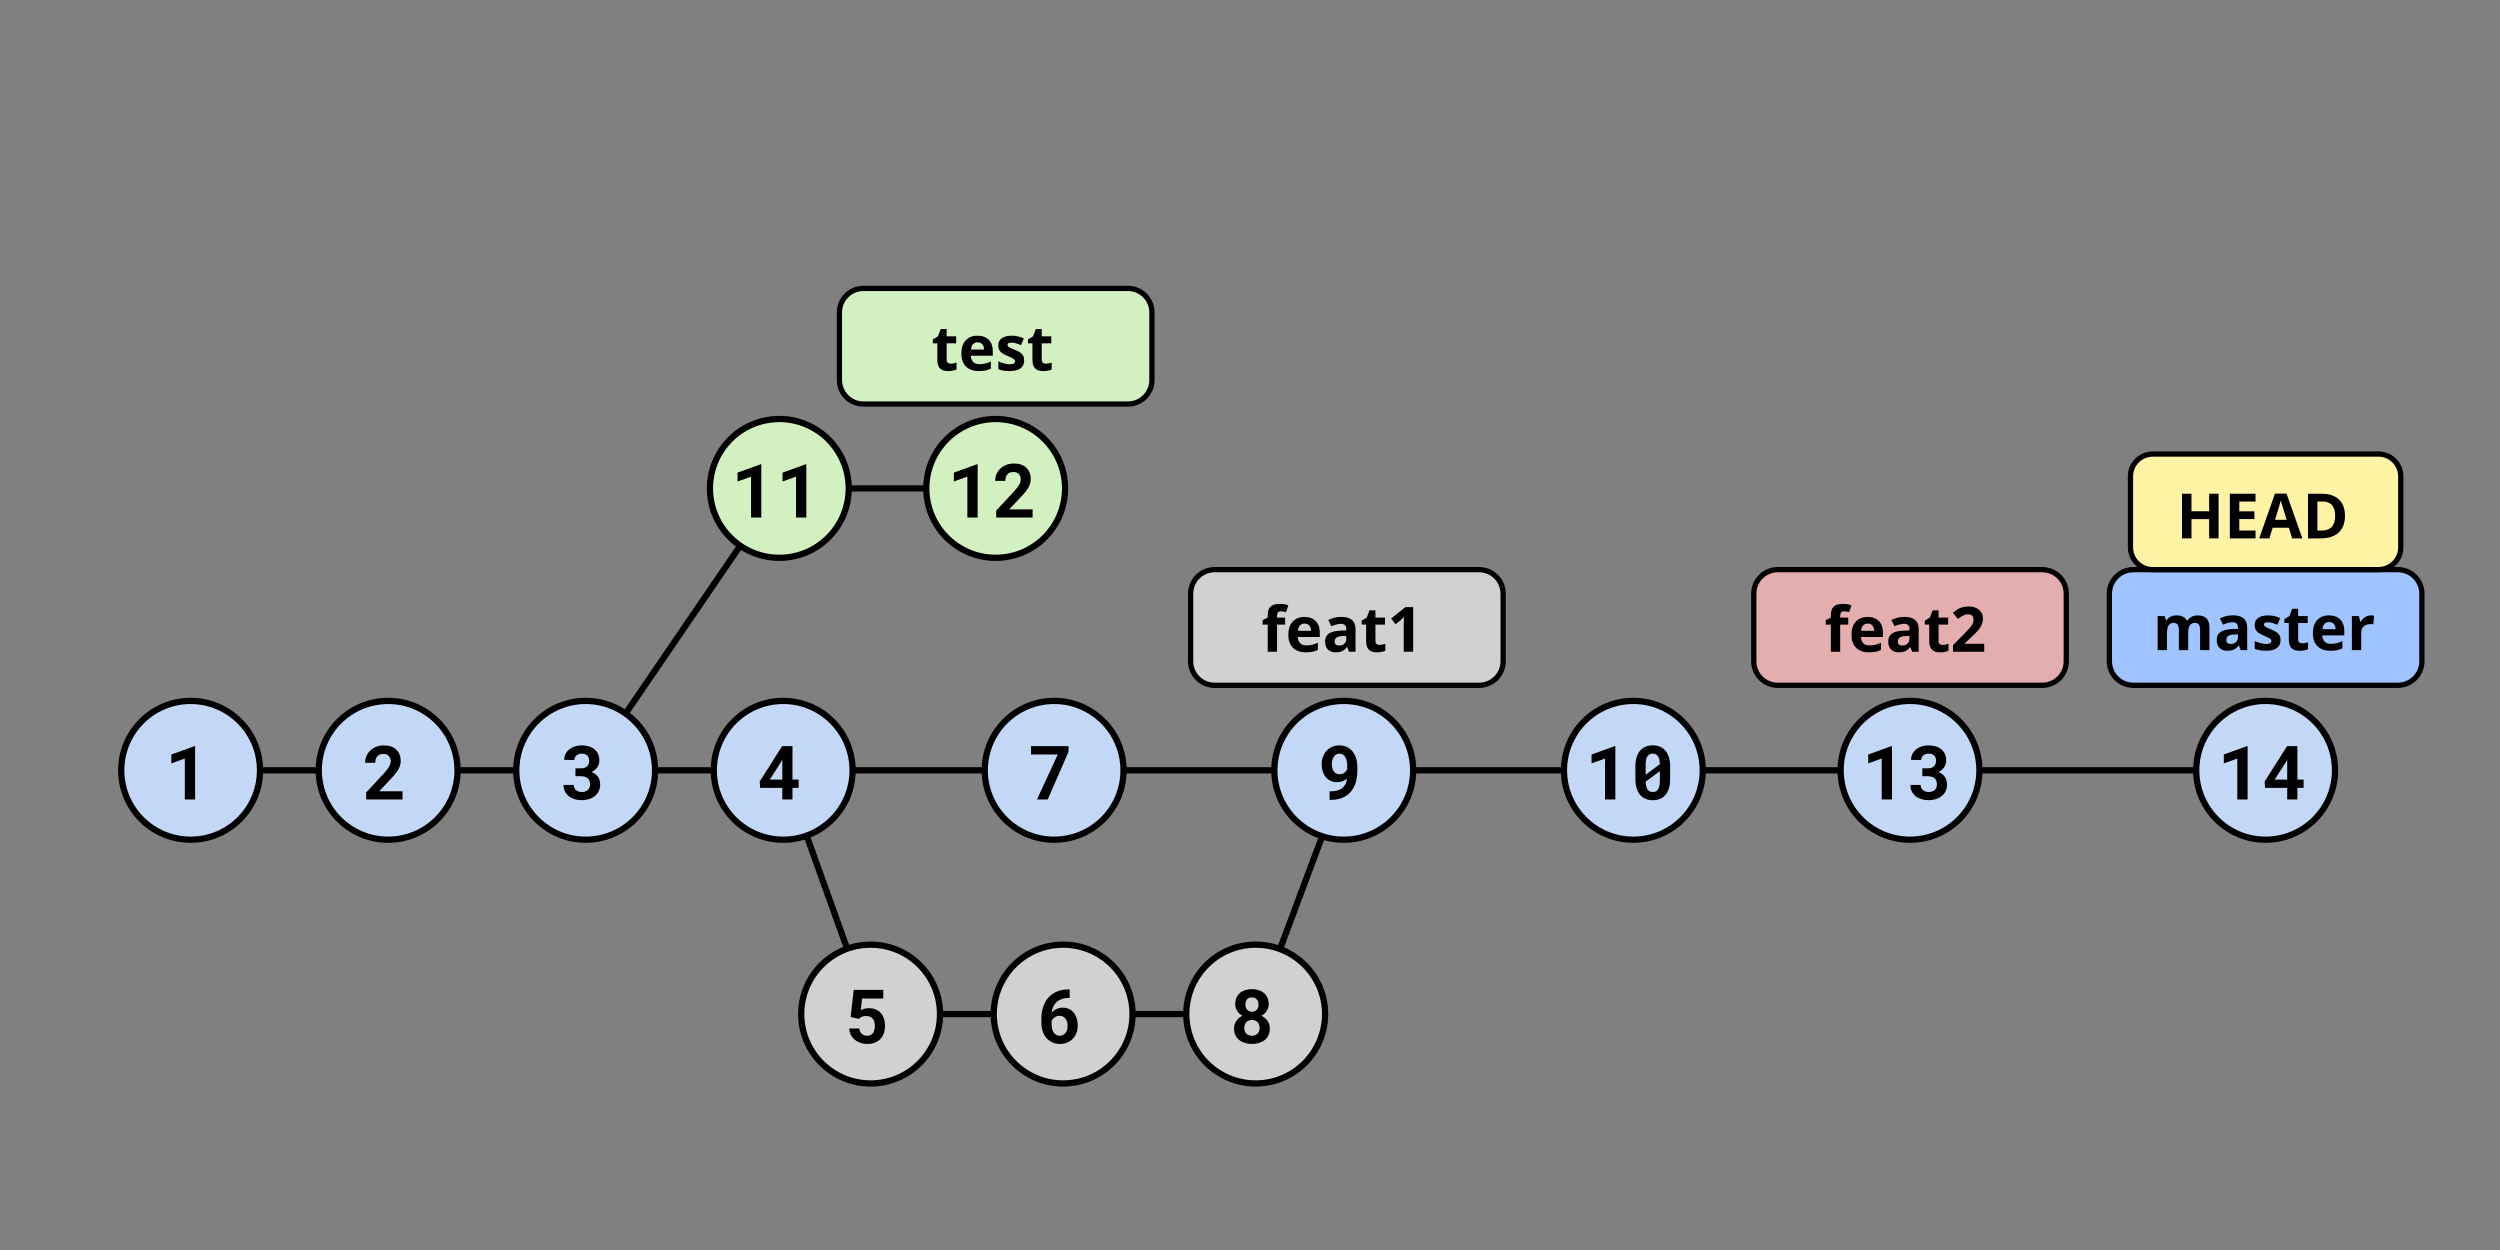<?xml version="1.0" standalone="no"?><!-- Generator: Gravit.io --><svg xmlns="http://www.w3.org/2000/svg" xmlns:xlink="http://www.w3.org/1999/xlink" style="isolation:isolate" viewBox="0 0 800 400" width="800" height="400"><rect x="0" y="0" width="800" height="400" fill="#808080" stroke="none"/><defs><clipPath id="_clipPath_T0CfK5PMUxsu5Vmjv6TaTan5lZzbm5gA"><rect width="800" height="400"/></clipPath></defs><g clip-path="url(#_clipPath_T0CfK5PMUxsu5Vmjv6TaTan5lZzbm5gA)"><line x1="61" y1="246.5" x2="725.63" y2="246.5" vector-effect="non-scaling-stroke" stroke-width="2" stroke="rgb(0,0,0)" stroke-linejoin="miter" stroke-linecap="square" stroke-miterlimit="3"/><line x1="278.594" y1="324.5" x2="401.651" y2="324.5" vector-effect="non-scaling-stroke" stroke-width="2" stroke="rgb(0,0,0)" stroke-linejoin="miter" stroke-linecap="square" stroke-miterlimit="3"/><line x1="249.471" y1="156.293" x2="318.817" y2="156.293" vector-effect="non-scaling-stroke" stroke-width="2" stroke="rgb(0,0,0)" stroke-linejoin="miter" stroke-linecap="square" stroke-miterlimit="3"/><line x1="278.594" y1="324.5" x2="250.622" y2="246.5" vector-effect="non-scaling-stroke" stroke-width="2" stroke="rgb(0,0,0)" stroke-linejoin="miter" stroke-linecap="square" stroke-miterlimit="3"/><line x1="401.821" y1="324.5" x2="431" y2="246.5" vector-effect="non-scaling-stroke" stroke-width="2" stroke="rgb(0,0,0)" stroke-linejoin="miter" stroke-linecap="square" stroke-miterlimit="3"/><line x1="187.793" y1="246.5" x2="249.386" y2="156.293" vector-effect="non-scaling-stroke" stroke-width="2" stroke="rgb(0,0,0)" stroke-linejoin="miter" stroke-linecap="square" stroke-miterlimit="3"/><g id="Bmaster"><path d="M 682.676 182.293 L 767.324 182.293 C 771.56 182.293 775 185.732 775 189.969 L 775 211.617 C 775 215.853 771.56 219.293 767.324 219.293 L 682.676 219.293 C 678.44 219.293 675 215.853 675 211.617 L 675 189.969 C 675 185.732 678.44 182.293 682.676 182.293 Z" style="stroke:none;fill:#9FC4FF;stroke-miterlimit:10;"/><path d="M 682.676 182.293 L 767.324 182.293 C 771.56 182.293 775 185.732 775 189.969 L 775 211.617 C 775 215.853 771.56 219.293 767.324 219.293 L 682.676 219.293 C 678.44 219.293 675 215.853 675 211.617 L 675 189.969 C 675 185.732 678.44 182.293 682.676 182.293 Z" style="fill:none;stroke:#000000;stroke-width:1.686;stroke-linecap:square;stroke-miterlimit:3;"/><path d=" M 700.218 202.573 L 700.218 208.051 L 697.239 208.051 L 697.239 201.675 L 697.239 201.675 Q 697.239 200.493 696.844 199.902 L 696.844 199.902 L 696.844 199.902 Q 696.448 199.311 695.599 199.311 L 695.599 199.311 L 695.599 199.311 Q 694.456 199.311 693.938 200.151 L 693.938 200.151 L 693.938 200.151 Q 693.421 200.991 693.421 202.915 L 693.421 202.915 L 693.421 208.051 L 690.442 208.051 L 690.442 197.133 L 692.718 197.133 L 693.118 198.53 L 693.284 198.53 L 693.284 198.53 Q 693.724 197.778 694.554 197.353 L 694.554 197.353 L 694.554 197.353 Q 695.384 196.928 696.458 196.928 L 696.458 196.928 L 696.458 196.928 Q 698.909 196.928 699.778 198.53 L 699.778 198.53 L 700.042 198.53 L 700.042 198.53 Q 700.481 197.768 701.336 197.348 L 701.336 197.348 L 701.336 197.348 Q 702.19 196.928 703.265 196.928 L 703.265 196.928 L 703.265 196.928 Q 705.12 196.928 706.072 197.881 L 706.072 197.881 L 706.072 197.881 Q 707.024 198.833 707.024 200.932 L 707.024 200.932 L 707.024 208.051 L 704.036 208.051 L 704.036 201.675 L 704.036 201.675 Q 704.036 200.493 703.641 199.902 L 703.641 199.902 L 703.641 199.902 Q 703.245 199.311 702.396 199.311 L 702.396 199.311 L 702.396 199.311 Q 701.302 199.311 700.76 200.092 L 700.76 200.092 L 700.76 200.092 Q 700.218 200.874 700.218 202.573 L 700.218 202.573 Z  M 719.095 208.051 L 717.015 208.051 L 716.438 206.567 L 716.36 206.567 L 716.36 206.567 Q 715.608 207.514 714.813 207.881 L 714.813 207.881 L 714.813 207.881 Q 714.017 208.247 712.737 208.247 L 712.737 208.247 L 712.737 208.247 Q 711.165 208.247 710.262 207.348 L 710.262 207.348 L 710.262 207.348 Q 709.358 206.45 709.358 204.79 L 709.358 204.79 L 709.358 204.79 Q 709.358 203.051 710.574 202.226 L 710.574 202.226 L 710.574 202.226 Q 711.79 201.401 714.241 201.313 L 714.241 201.313 L 716.136 201.255 L 716.136 200.776 L 716.136 200.776 Q 716.136 199.116 714.437 199.116 L 714.437 199.116 L 714.437 199.116 Q 713.128 199.116 711.36 199.907 L 711.36 199.907 L 710.374 197.895 L 710.374 197.895 Q 712.259 196.909 714.554 196.909 L 714.554 196.909 L 714.554 196.909 Q 716.751 196.909 717.923 197.866 L 717.923 197.866 L 717.923 197.866 Q 719.095 198.823 719.095 200.776 L 719.095 200.776 L 719.095 208.051 Z  M 716.136 203.891 L 716.136 202.993 L 714.983 203.032 L 714.983 203.032 Q 713.685 203.071 713.05 203.501 L 713.05 203.501 L 713.05 203.501 Q 712.415 203.93 712.415 204.809 L 712.415 204.809 L 712.415 204.809 Q 712.415 206.069 713.86 206.069 L 713.86 206.069 L 713.86 206.069 Q 714.896 206.069 715.516 205.473 L 715.516 205.473 L 715.516 205.473 Q 716.136 204.878 716.136 203.891 L 716.136 203.891 Z  M 729.778 204.809 L 729.778 204.809 L 729.778 204.809 Q 729.778 206.489 728.611 207.368 L 728.611 207.368 L 728.611 207.368 Q 727.444 208.247 725.12 208.247 L 725.12 208.247 L 725.12 208.247 Q 723.929 208.247 723.089 208.086 L 723.089 208.086 L 723.089 208.086 Q 722.249 207.925 721.517 207.612 L 721.517 207.612 L 721.517 205.151 L 721.517 205.151 Q 722.347 205.542 723.387 205.805 L 723.387 205.805 L 723.387 205.805 Q 724.427 206.069 725.218 206.069 L 725.218 206.069 L 725.218 206.069 Q 726.839 206.069 726.839 205.132 L 726.839 205.132 L 726.839 205.132 Q 726.839 204.78 726.624 204.56 L 726.624 204.56 L 726.624 204.56 Q 726.409 204.341 725.882 204.062 L 725.882 204.062 L 725.882 204.062 Q 725.354 203.784 724.476 203.413 L 724.476 203.413 L 724.476 203.413 Q 723.216 202.885 722.625 202.436 L 722.625 202.436 L 722.625 202.436 Q 722.034 201.987 721.766 201.406 L 721.766 201.406 L 721.766 201.406 Q 721.497 200.825 721.497 199.975 L 721.497 199.975 L 721.497 199.975 Q 721.497 198.52 722.625 197.724 L 722.625 197.724 L 722.625 197.724 Q 723.753 196.928 725.823 196.928 L 725.823 196.928 L 725.823 196.928 Q 727.796 196.928 729.661 197.788 L 729.661 197.788 L 728.763 199.936 L 728.763 199.936 Q 727.942 199.585 727.229 199.36 L 727.229 199.36 L 727.229 199.36 Q 726.517 199.135 725.774 199.135 L 725.774 199.135 L 725.774 199.135 Q 724.456 199.135 724.456 199.848 L 724.456 199.848 L 724.456 199.848 Q 724.456 200.249 724.881 200.542 L 724.881 200.542 L 724.881 200.542 Q 725.306 200.835 726.741 201.411 L 726.741 201.411 L 726.741 201.411 Q 728.021 201.928 728.616 202.378 L 728.616 202.378 L 728.616 202.378 Q 729.212 202.827 729.495 203.413 L 729.495 203.413 L 729.495 203.413 Q 729.778 203.999 729.778 204.809 Z  M 736.702 205.874 L 736.702 205.874 L 736.702 205.874 Q 737.483 205.874 738.577 205.532 L 738.577 205.532 L 738.577 207.749 L 738.577 207.749 Q 737.464 208.247 735.843 208.247 L 735.843 208.247 L 735.843 208.247 Q 734.056 208.247 733.24 207.343 L 733.24 207.343 L 733.24 207.343 Q 732.425 206.44 732.425 204.633 L 732.425 204.633 L 732.425 199.37 L 730.999 199.37 L 730.999 198.11 L 732.64 197.114 L 733.499 194.809 L 735.403 194.809 L 735.403 197.133 L 738.46 197.133 L 738.46 199.37 L 735.403 199.37 L 735.403 204.633 L 735.403 204.633 Q 735.403 205.268 735.76 205.571 L 735.76 205.571 L 735.76 205.571 Q 736.116 205.874 736.702 205.874 Z  M 745.306 199.048 L 745.306 199.048 L 745.306 199.048 Q 744.358 199.048 743.821 199.648 L 743.821 199.648 L 743.821 199.648 Q 743.284 200.249 743.206 201.352 L 743.206 201.352 L 747.386 201.352 L 747.386 201.352 Q 747.366 200.249 746.81 199.648 L 746.81 199.648 L 746.81 199.648 Q 746.253 199.048 745.306 199.048 Z  M 745.726 208.247 L 745.726 208.247 L 745.726 208.247 Q 743.089 208.247 741.604 206.792 L 741.604 206.792 L 741.604 206.792 Q 740.12 205.337 740.12 202.671 L 740.12 202.671 L 740.12 202.671 Q 740.12 199.926 741.492 198.427 L 741.492 198.427 L 741.492 198.427 Q 742.864 196.928 745.286 196.928 L 745.286 196.928 L 745.286 196.928 Q 747.601 196.928 748.89 198.247 L 748.89 198.247 L 748.89 198.247 Q 750.179 199.565 750.179 201.889 L 750.179 201.889 L 750.179 203.335 L 743.138 203.335 L 743.138 203.335 Q 743.187 204.604 743.89 205.317 L 743.89 205.317 L 743.89 205.317 Q 744.593 206.03 745.862 206.03 L 745.862 206.03 L 745.862 206.03 Q 746.849 206.03 747.728 205.825 L 747.728 205.825 L 747.728 205.825 Q 748.606 205.62 749.563 205.171 L 749.563 205.171 L 749.563 207.475 L 749.563 207.475 Q 748.782 207.866 747.894 208.056 L 747.894 208.056 L 747.894 208.056 Q 747.005 208.247 745.726 208.247 Z  M 758.694 196.928 L 758.694 196.928 L 758.694 196.928 Q 759.3 196.928 759.7 197.016 L 759.7 197.016 L 759.476 199.809 L 759.476 199.809 Q 759.114 199.712 758.597 199.712 L 758.597 199.712 L 758.597 199.712 Q 757.171 199.712 756.375 200.444 L 756.375 200.444 L 756.375 200.444 Q 755.579 201.176 755.579 202.495 L 755.579 202.495 L 755.579 208.051 L 752.601 208.051 L 752.601 197.133 L 754.856 197.133 L 755.296 198.969 L 755.442 198.969 L 755.442 198.969 Q 755.95 198.051 756.814 197.49 L 756.814 197.49 L 756.814 197.49 Q 757.679 196.928 758.694 196.928 Z " fill-rule="evenodd" fill="rgb(0,0,0)"/></g><g id="Btest"><path d="M 276.294 92.293 L 360.942 92.293 C 365.178 92.293 368.618 95.732 368.618 99.969 L 368.618 121.617 C 368.618 125.853 365.178 129.293 360.942 129.293 L 276.294 129.293 C 272.057 129.293 268.618 125.853 268.618 121.617 L 268.618 99.969 C 268.618 95.732 272.057 92.293 276.294 92.293 Z" style="stroke:none;fill:#D3F0C1;stroke-linecap:square;stroke-miterlimit:3;"/><path d="M 276.294 92.293 L 360.942 92.293 C 365.178 92.293 368.618 95.732 368.618 99.969 L 368.618 121.617 C 368.618 125.853 365.178 129.293 360.942 129.293 L 276.294 129.293 C 272.057 129.293 268.618 125.853 268.618 121.617 L 268.618 99.969 C 268.618 95.732 272.057 92.293 276.294 92.293 Z" style="fill:none;stroke:#000000;stroke-width:1.686;stroke-linecap:square;stroke-miterlimit:3;"/><path d=" M 304.219 116.374 L 304.219 116.374 L 304.219 116.374 Q 305.001 116.374 306.094 116.032 L 306.094 116.032 L 306.094 118.249 L 306.094 118.249 Q 304.981 118.747 303.36 118.747 L 303.36 118.747 L 303.36 118.747 Q 301.573 118.747 300.758 117.843 L 300.758 117.843 L 300.758 117.843 Q 299.942 116.94 299.942 115.133 L 299.942 115.133 L 299.942 109.87 L 298.516 109.87 L 298.516 108.61 L 300.157 107.614 L 301.016 105.309 L 302.921 105.309 L 302.921 107.633 L 305.977 107.633 L 305.977 109.87 L 302.921 109.87 L 302.921 115.133 L 302.921 115.133 Q 302.921 115.768 303.277 116.071 L 303.277 116.071 L 303.277 116.071 Q 303.634 116.374 304.219 116.374 Z  M 312.823 109.548 L 312.823 109.548 L 312.823 109.548 Q 311.876 109.548 311.339 110.148 L 311.339 110.148 L 311.339 110.148 Q 310.801 110.749 310.723 111.852 L 310.723 111.852 L 314.903 111.852 L 314.903 111.852 Q 314.884 110.749 314.327 110.148 L 314.327 110.148 L 314.327 110.148 Q 313.77 109.548 312.823 109.548 Z  M 313.243 118.747 L 313.243 118.747 L 313.243 118.747 Q 310.606 118.747 309.122 117.292 L 309.122 117.292 L 309.122 117.292 Q 307.637 115.837 307.637 113.171 L 307.637 113.171 L 307.637 113.171 Q 307.637 110.426 309.009 108.927 L 309.009 108.927 L 309.009 108.927 Q 310.382 107.428 312.803 107.428 L 312.803 107.428 L 312.803 107.428 Q 315.118 107.428 316.407 108.747 L 316.407 108.747 L 316.407 108.747 Q 317.696 110.065 317.696 112.389 L 317.696 112.389 L 317.696 113.835 L 310.655 113.835 L 310.655 113.835 Q 310.704 115.104 311.407 115.817 L 311.407 115.817 L 311.407 115.817 Q 312.11 116.53 313.38 116.53 L 313.38 116.53 L 313.38 116.53 Q 314.366 116.53 315.245 116.325 L 315.245 116.325 L 315.245 116.325 Q 316.124 116.12 317.081 115.671 L 317.081 115.671 L 317.081 117.975 L 317.081 117.975 Q 316.3 118.366 315.411 118.556 L 315.411 118.556 L 315.411 118.556 Q 314.522 118.747 313.243 118.747 Z  M 327.735 115.309 L 327.735 115.309 L 327.735 115.309 Q 327.735 116.989 326.568 117.868 L 326.568 117.868 L 326.568 117.868 Q 325.401 118.747 323.077 118.747 L 323.077 118.747 L 323.077 118.747 Q 321.885 118.747 321.046 118.586 L 321.046 118.586 L 321.046 118.586 Q 320.206 118.425 319.473 118.112 L 319.473 118.112 L 319.473 115.651 L 319.473 115.651 Q 320.303 116.042 321.343 116.305 L 321.343 116.305 L 321.343 116.305 Q 322.384 116.569 323.175 116.569 L 323.175 116.569 L 323.175 116.569 Q 324.796 116.569 324.796 115.632 L 324.796 115.632 L 324.796 115.632 Q 324.796 115.28 324.581 115.06 L 324.581 115.06 L 324.581 115.06 Q 324.366 114.841 323.839 114.562 L 323.839 114.562 L 323.839 114.562 Q 323.311 114.284 322.432 113.913 L 322.432 113.913 L 322.432 113.913 Q 321.173 113.385 320.582 112.936 L 320.582 112.936 L 320.582 112.936 Q 319.991 112.487 319.722 111.906 L 319.722 111.906 L 319.722 111.906 Q 319.454 111.325 319.454 110.475 L 319.454 110.475 L 319.454 110.475 Q 319.454 109.02 320.582 108.224 L 320.582 108.224 L 320.582 108.224 Q 321.71 107.428 323.78 107.428 L 323.78 107.428 L 323.78 107.428 Q 325.753 107.428 327.618 108.288 L 327.618 108.288 L 326.719 110.436 L 326.719 110.436 Q 325.899 110.085 325.186 109.86 L 325.186 109.86 L 325.186 109.86 Q 324.473 109.635 323.731 109.635 L 323.731 109.635 L 323.731 109.635 Q 322.413 109.635 322.413 110.348 L 322.413 110.348 L 322.413 110.348 Q 322.413 110.749 322.838 111.042 L 322.838 111.042 L 322.838 111.042 Q 323.262 111.335 324.698 111.911 L 324.698 111.911 L 324.698 111.911 Q 325.977 112.428 326.573 112.878 L 326.573 112.878 L 326.573 112.878 Q 327.169 113.327 327.452 113.913 L 327.452 113.913 L 327.452 113.913 Q 327.735 114.499 327.735 115.309 Z  M 334.659 116.374 L 334.659 116.374 L 334.659 116.374 Q 335.44 116.374 336.534 116.032 L 336.534 116.032 L 336.534 118.249 L 336.534 118.249 Q 335.421 118.747 333.8 118.747 L 333.8 118.747 L 333.8 118.747 Q 332.012 118.747 331.197 117.843 L 331.197 117.843 L 331.197 117.843 Q 330.382 116.94 330.382 115.133 L 330.382 115.133 L 330.382 109.87 L 328.956 109.87 L 328.956 108.61 L 330.596 107.614 L 331.456 105.309 L 333.36 105.309 L 333.36 107.633 L 336.417 107.633 L 336.417 109.87 L 333.36 109.87 L 333.36 115.133 L 333.36 115.133 Q 333.36 115.768 333.717 116.071 L 333.717 116.071 L 333.717 116.071 Q 334.073 116.374 334.659 116.374 Z " fill-rule="evenodd" fill="rgb(0,0,0)"/></g><g id="Bfeat1"><path d="M 388.676 182.293 L 473.324 182.293 C 477.56 182.293 481 185.732 481 189.969 L 481 211.617 C 481 215.853 477.56 219.293 473.324 219.293 L 388.676 219.293 C 384.44 219.293 381 215.853 381 211.617 L 381 189.969 C 381 185.732 384.44 182.293 388.676 182.293 Z" style="stroke:none;fill:#D1D1D1;stroke-linecap:square;stroke-miterlimit:3;"/><path d="M 388.676 182.293 L 473.324 182.293 C 477.56 182.293 481 185.732 481 189.969 L 481 211.617 C 481 215.853 477.56 219.293 473.324 219.293 L 388.676 219.293 C 384.44 219.293 381 215.853 381 211.617 L 381 189.969 C 381 185.732 384.44 182.293 388.676 182.293 Z" style="fill:none;stroke:#000000;stroke-width:1.686;stroke-linecap:square;stroke-miterlimit:3;"/><path d=" M 411.229 197.633 L 411.229 199.87 L 408.65 199.87 L 408.65 208.551 L 405.672 208.551 L 405.672 199.87 L 404.031 199.87 L 404.031 198.434 L 405.672 197.633 L 405.672 196.833 L 405.672 196.833 Q 405.672 194.967 406.59 194.108 L 406.59 194.108 L 406.59 194.108 Q 407.508 193.249 409.529 193.249 L 409.529 193.249 L 409.529 193.249 Q 411.072 193.249 412.273 193.708 L 412.273 193.708 L 411.512 195.895 L 411.512 195.895 Q 410.613 195.612 409.852 195.612 L 409.852 195.612 L 409.852 195.612 Q 409.217 195.612 408.934 195.988 L 408.934 195.988 L 408.934 195.988 Q 408.65 196.364 408.65 196.95 L 408.65 196.95 L 408.65 197.633 L 411.229 197.633 Z  M 417.459 199.548 L 417.459 199.548 L 417.459 199.548 Q 416.512 199.548 415.975 200.148 L 415.975 200.148 L 415.975 200.148 Q 415.437 200.749 415.359 201.852 L 415.359 201.852 L 419.539 201.852 L 419.539 201.852 Q 419.52 200.749 418.963 200.148 L 418.963 200.148 L 418.963 200.148 Q 418.406 199.548 417.459 199.548 Z  M 417.879 208.747 L 417.879 208.747 L 417.879 208.747 Q 415.242 208.747 413.758 207.292 L 413.758 207.292 L 413.758 207.292 Q 412.273 205.837 412.273 203.171 L 412.273 203.171 L 412.273 203.171 Q 412.273 200.426 413.646 198.927 L 413.646 198.927 L 413.646 198.927 Q 415.018 197.428 417.439 197.428 L 417.439 197.428 L 417.439 197.428 Q 419.754 197.428 421.043 198.747 L 421.043 198.747 L 421.043 198.747 Q 422.332 200.065 422.332 202.389 L 422.332 202.389 L 422.332 203.835 L 415.291 203.835 L 415.291 203.835 Q 415.34 205.104 416.043 205.817 L 416.043 205.817 L 416.043 205.817 Q 416.746 206.53 418.016 206.53 L 418.016 206.53 L 418.016 206.53 Q 419.002 206.53 419.881 206.325 L 419.881 206.325 L 419.881 206.325 Q 420.76 206.12 421.717 205.671 L 421.717 205.671 L 421.717 207.975 L 421.717 207.975 Q 420.936 208.366 420.047 208.556 L 420.047 208.556 L 420.047 208.556 Q 419.158 208.747 417.879 208.747 Z  M 433.768 208.551 L 431.687 208.551 L 431.111 207.067 L 431.033 207.067 L 431.033 207.067 Q 430.281 208.014 429.485 208.381 L 429.485 208.381 L 429.485 208.381 Q 428.689 208.747 427.41 208.747 L 427.41 208.747 L 427.41 208.747 Q 425.838 208.747 424.935 207.848 L 424.935 207.848 L 424.935 207.848 Q 424.031 206.95 424.031 205.29 L 424.031 205.29 L 424.031 205.29 Q 424.031 203.551 425.247 202.726 L 425.247 202.726 L 425.247 202.726 Q 426.463 201.901 428.914 201.813 L 428.914 201.813 L 430.809 201.755 L 430.809 201.276 L 430.809 201.276 Q 430.809 199.616 429.109 199.616 L 429.109 199.616 L 429.109 199.616 Q 427.801 199.616 426.033 200.407 L 426.033 200.407 L 425.047 198.395 L 425.047 198.395 Q 426.932 197.409 429.227 197.409 L 429.227 197.409 L 429.227 197.409 Q 431.424 197.409 432.596 198.366 L 432.596 198.366 L 432.596 198.366 Q 433.768 199.323 433.768 201.276 L 433.768 201.276 L 433.768 208.551 Z  M 430.809 204.391 L 430.809 203.493 L 429.656 203.532 L 429.656 203.532 Q 428.357 203.571 427.723 204.001 L 427.723 204.001 L 427.723 204.001 Q 427.088 204.43 427.088 205.309 L 427.088 205.309 L 427.088 205.309 Q 427.088 206.569 428.533 206.569 L 428.533 206.569 L 428.533 206.569 Q 429.568 206.569 430.188 205.973 L 430.188 205.973 L 430.188 205.973 Q 430.809 205.378 430.809 204.391 L 430.809 204.391 Z  M 441.434 206.374 L 441.434 206.374 L 441.434 206.374 Q 442.215 206.374 443.309 206.032 L 443.309 206.032 L 443.309 208.249 L 443.309 208.249 Q 442.195 208.747 440.574 208.747 L 440.574 208.747 L 440.574 208.747 Q 438.787 208.747 437.972 207.843 L 437.972 207.843 L 437.972 207.843 Q 437.156 206.94 437.156 205.133 L 437.156 205.133 L 437.156 199.87 L 435.73 199.87 L 435.73 198.61 L 437.371 197.614 L 438.23 195.309 L 440.135 195.309 L 440.135 197.633 L 443.191 197.633 L 443.191 199.87 L 440.135 199.87 L 440.135 205.133 L 440.135 205.133 Q 440.135 205.768 440.491 206.071 L 440.491 206.071 L 440.491 206.071 Q 440.848 206.374 441.434 206.374 Z  M 452.215 194.274 L 452.215 208.551 L 449.197 208.551 L 449.197 200.29 L 449.227 198.932 L 449.275 197.448 L 449.275 197.448 Q 448.523 198.2 448.23 198.434 L 448.23 198.434 L 446.59 199.753 L 445.135 197.936 L 449.734 194.274 L 452.215 194.274 Z " fill-rule="evenodd" fill="rgb(0,0,0)"/></g><g id="Bfeat2"><path d="M 568.883 182.293 L 653.531 182.293 C 657.768 182.293 661.207 185.732 661.207 189.969 L 661.207 211.617 C 661.207 215.853 657.768 219.293 653.531 219.293 L 568.883 219.293 C 564.647 219.293 561.207 215.853 561.207 211.617 L 561.207 189.969 C 561.207 185.732 564.647 182.293 568.883 182.293 Z" style="stroke:none;fill:#E5AEAE;stroke-linecap:square;stroke-miterlimit:3;"/><path d="M 568.883 182.293 L 653.531 182.293 C 657.768 182.293 661.207 185.732 661.207 189.969 L 661.207 211.617 C 661.207 215.853 657.768 219.293 653.531 219.293 L 568.883 219.293 C 564.647 219.293 561.207 215.853 561.207 211.617 L 561.207 189.969 C 561.207 185.732 564.647 182.293 568.883 182.293 Z" style="fill:none;stroke:#000000;stroke-width:1.686;stroke-linecap:square;stroke-miterlimit:3;"/><path d=" M 591.436 197.633 L 591.436 199.87 L 588.858 199.87 L 588.858 208.551 L 585.879 208.551 L 585.879 199.87 L 584.239 199.87 L 584.239 198.434 L 585.879 197.633 L 585.879 196.833 L 585.879 196.833 Q 585.879 194.967 586.797 194.108 L 586.797 194.108 L 586.797 194.108 Q 587.715 193.249 589.737 193.249 L 589.737 193.249 L 589.737 193.249 Q 591.28 193.249 592.481 193.708 L 592.481 193.708 L 591.719 195.895 L 591.719 195.895 Q 590.821 195.612 590.059 195.612 L 590.059 195.612 L 590.059 195.612 Q 589.424 195.612 589.141 195.988 L 589.141 195.988 L 589.141 195.988 Q 588.858 196.364 588.858 196.95 L 588.858 196.95 L 588.858 197.633 L 591.436 197.633 Z  M 597.666 199.548 L 597.666 199.548 L 597.666 199.548 Q 596.719 199.548 596.182 200.148 L 596.182 200.148 L 596.182 200.148 Q 595.645 200.749 595.567 201.852 L 595.567 201.852 L 599.746 201.852 L 599.746 201.852 Q 599.727 200.749 599.17 200.148 L 599.17 200.148 L 599.17 200.148 Q 598.614 199.548 597.666 199.548 Z  M 598.086 208.747 L 598.086 208.747 L 598.086 208.747 Q 595.45 208.747 593.965 207.292 L 593.965 207.292 L 593.965 207.292 Q 592.481 205.837 592.481 203.171 L 592.481 203.171 L 592.481 203.171 Q 592.481 200.426 593.853 198.927 L 593.853 198.927 L 593.853 198.927 Q 595.225 197.428 597.647 197.428 L 597.647 197.428 L 597.647 197.428 Q 599.961 197.428 601.25 198.747 L 601.25 198.747 L 601.25 198.747 Q 602.539 200.065 602.539 202.389 L 602.539 202.389 L 602.539 203.835 L 595.498 203.835 L 595.498 203.835 Q 595.547 205.104 596.25 205.817 L 596.25 205.817 L 596.25 205.817 Q 596.953 206.53 598.223 206.53 L 598.223 206.53 L 598.223 206.53 Q 599.209 206.53 600.088 206.325 L 600.088 206.325 L 600.088 206.325 Q 600.967 206.12 601.924 205.671 L 601.924 205.671 L 601.924 207.975 L 601.924 207.975 Q 601.143 208.366 600.254 208.556 L 600.254 208.556 L 600.254 208.556 Q 599.366 208.747 598.086 208.747 Z  M 613.975 208.551 L 611.895 208.551 L 611.319 207.067 L 611.241 207.067 L 611.241 207.067 Q 610.489 208.014 609.693 208.381 L 609.693 208.381 L 609.693 208.381 Q 608.897 208.747 607.617 208.747 L 607.617 208.747 L 607.617 208.747 Q 606.045 208.747 605.142 207.848 L 605.142 207.848 L 605.142 207.848 Q 604.239 206.95 604.239 205.29 L 604.239 205.29 L 604.239 205.29 Q 604.239 203.551 605.454 202.726 L 605.454 202.726 L 605.454 202.726 Q 606.67 201.901 609.121 201.813 L 609.121 201.813 L 611.016 201.755 L 611.016 201.276 L 611.016 201.276 Q 611.016 199.616 609.317 199.616 L 609.317 199.616 L 609.317 199.616 Q 608.008 199.616 606.241 200.407 L 606.241 200.407 L 605.254 198.395 L 605.254 198.395 Q 607.139 197.409 609.434 197.409 L 609.434 197.409 L 609.434 197.409 Q 611.631 197.409 612.803 198.366 L 612.803 198.366 L 612.803 198.366 Q 613.975 199.323 613.975 201.276 L 613.975 201.276 L 613.975 208.551 Z  M 611.016 204.391 L 611.016 203.493 L 609.864 203.532 L 609.864 203.532 Q 608.565 203.571 607.93 204.001 L 607.93 204.001 L 607.93 204.001 Q 607.295 204.43 607.295 205.309 L 607.295 205.309 L 607.295 205.309 Q 607.295 206.569 608.741 206.569 L 608.741 206.569 L 608.741 206.569 Q 609.776 206.569 610.396 205.973 L 610.396 205.973 L 610.396 205.973 Q 611.016 205.378 611.016 204.391 L 611.016 204.391 Z  M 621.641 206.374 L 621.641 206.374 L 621.641 206.374 Q 622.422 206.374 623.516 206.032 L 623.516 206.032 L 623.516 208.249 L 623.516 208.249 Q 622.403 208.747 620.782 208.747 L 620.782 208.747 L 620.782 208.747 Q 618.994 208.747 618.179 207.843 L 618.179 207.843 L 618.179 207.843 Q 617.364 206.94 617.364 205.133 L 617.364 205.133 L 617.364 199.87 L 615.938 199.87 L 615.938 198.61 L 617.578 197.614 L 618.438 195.309 L 620.342 195.309 L 620.342 197.633 L 623.399 197.633 L 623.399 199.87 L 620.342 199.87 L 620.342 205.133 L 620.342 205.133 Q 620.342 205.768 620.699 206.071 L 620.699 206.071 L 620.699 206.071 Q 621.055 206.374 621.641 206.374 Z  M 634.942 206.012 L 634.942 208.551 L 624.961 208.551 L 624.961 206.452 L 628.545 202.829 L 628.545 202.829 Q 630.137 201.198 630.625 200.568 L 630.625 200.568 L 630.625 200.568 Q 631.114 199.938 631.328 199.401 L 631.328 199.401 L 631.328 199.401 Q 631.543 198.864 631.543 198.288 L 631.543 198.288 L 631.543 198.288 Q 631.543 197.428 631.07 197.008 L 631.07 197.008 L 631.07 197.008 Q 630.596 196.589 629.805 196.589 L 629.805 196.589 L 629.805 196.589 Q 628.975 196.589 628.194 196.969 L 628.194 196.969 L 628.194 196.969 Q 627.412 197.35 626.563 198.053 L 626.563 198.053 L 624.922 196.11 L 624.922 196.11 Q 625.977 195.212 626.67 194.841 L 626.67 194.841 L 626.67 194.841 Q 627.364 194.469 628.184 194.269 L 628.184 194.269 L 628.184 194.269 Q 629.004 194.069 630.02 194.069 L 630.02 194.069 L 630.02 194.069 Q 631.358 194.069 632.383 194.557 L 632.383 194.557 L 632.383 194.557 Q 633.408 195.046 633.975 195.925 L 633.975 195.925 L 633.975 195.925 Q 634.541 196.803 634.541 197.936 L 634.541 197.936 L 634.541 197.936 Q 634.541 198.923 634.195 199.787 L 634.195 199.787 L 634.195 199.787 Q 633.848 200.651 633.12 201.559 L 633.12 201.559 L 633.12 201.559 Q 632.393 202.467 630.557 204.147 L 630.557 204.147 L 628.721 205.876 L 628.721 206.012 L 634.942 206.012 Z " fill-rule="evenodd" fill="rgb(0,0,0)"/></g><g id="Bhead"><path d="M 688.889 145.293 L 761.111 145.293 C 765.051 145.293 768.25 148.492 768.25 152.432 L 768.25 175.153 C 768.25 179.094 765.051 182.293 761.111 182.293 L 688.889 182.293 C 684.949 182.293 681.75 179.094 681.75 175.153 L 681.75 152.432 C 681.75 148.492 684.949 145.293 688.889 145.293 Z" style="stroke:none;fill:#FFF3A5;stroke-linecap:square;stroke-miterlimit:3;"/><path d="M 688.889 145.293 L 761.111 145.293 C 765.051 145.293 768.25 148.492 768.25 152.432 L 768.25 175.153 C 768.25 179.094 765.051 182.293 761.111 182.293 L 688.889 182.293 C 684.949 182.293 681.75 179.094 681.75 175.153 L 681.75 152.432 C 681.75 148.492 684.949 145.293 688.889 145.293 Z" style="fill:none;stroke:#000000;stroke-width:1.686;stroke-linecap:square;stroke-miterlimit:3;"/><path d=" M 709.942 158.001 L 709.942 172.279 L 706.925 172.279 L 706.925 166.117 L 701.271 166.117 L 701.271 172.279 L 698.243 172.279 L 698.243 158.001 L 701.271 158.001 L 701.271 163.597 L 706.925 163.597 L 706.925 158.001 L 709.942 158.001 Z  M 721.769 169.779 L 721.769 172.279 L 713.546 172.279 L 713.546 158.001 L 721.769 158.001 L 721.769 160.482 L 716.573 160.482 L 716.573 163.617 L 721.407 163.617 L 721.407 166.097 L 716.573 166.097 L 716.573 169.779 L 721.769 169.779 Z  M 736.749 172.279 L 733.487 172.279 L 732.452 168.88 L 727.247 168.88 L 726.212 172.279 L 722.95 172.279 L 727.989 157.943 L 731.69 157.943 L 736.749 172.279 Z  M 728.009 166.341 L 731.729 166.341 L 731.729 166.341 Q 730.294 161.722 730.113 161.117 L 730.113 161.117 L 730.113 161.117 Q 729.933 160.511 729.854 160.159 L 729.854 160.159 L 729.854 160.159 Q 729.532 161.409 728.009 166.341 L 728.009 166.341 Z  M 750.392 165.003 L 750.392 165.003 L 750.392 165.003 Q 750.392 168.529 748.385 170.404 L 748.385 170.404 L 748.385 170.404 Q 746.378 172.279 742.589 172.279 L 742.589 172.279 L 738.546 172.279 L 738.546 158.001 L 743.028 158.001 L 743.028 158.001 Q 746.524 158.001 748.458 159.847 L 748.458 159.847 L 748.458 159.847 Q 750.392 161.693 750.392 165.003 Z  M 747.247 165.081 L 747.247 165.081 L 747.247 165.081 Q 747.247 160.482 743.185 160.482 L 743.185 160.482 L 741.573 160.482 L 741.573 169.779 L 742.872 169.779 L 742.872 169.779 Q 747.247 169.779 747.247 165.081 Z " fill-rule="evenodd" fill="rgb(0,0,0)"/></g><g id="c1"><path d=" M 38.793 246.5 C 38.793 234.243 48.743 224.293 61 224.293 C 73.257 224.293 83.207 234.243 83.207 246.5 C 83.207 258.757 73.257 268.707 61 268.707 C 48.743 268.707 38.793 258.757 38.793 246.5 Z " fill="rgb(195,215,247)" vector-effect="non-scaling-stroke" stroke-width="2" stroke="rgb(0,0,0)" stroke-linejoin="miter" stroke-linecap="square" stroke-miterlimit="3"/><path d=" M 62.432 238.76 L 62.432 255.822 L 59.139 255.822 L 59.139 242.732 L 54.826 244.279 L 54.826 241.443 L 62.256 238.76 L 62.432 238.76 Z " fill="rgb(0,0,0)"/></g><g id="c2"><path d=" M 102 246.5 C 102 234.243 111.951 224.293 124.207 224.293 C 136.464 224.293 146.415 234.243 146.415 246.5 C 146.415 258.757 136.464 268.707 124.207 268.707 C 111.951 268.707 102 258.757 102 246.5 Z " fill="rgb(195,215,247)" vector-effect="non-scaling-stroke" stroke-width="2" stroke="rgb(0,0,0)" stroke-linejoin="miter" stroke-linecap="square" stroke-miterlimit="3"/><path d=" M 128.815 253.209 L 128.815 255.822 L 117.178 255.822 L 117.178 253.596 L 122.698 247.666 L 122.698 247.666 Q 123.342 246.963 123.787 246.389 L 123.787 246.389 L 123.787 246.389 Q 124.233 245.814 124.508 245.34 L 124.508 245.34 L 124.508 245.34 Q 124.783 244.865 124.907 244.455 L 124.907 244.455 L 124.907 244.455 Q 125.03 244.045 125.03 243.658 L 125.03 243.658 L 125.03 243.658 Q 125.03 243.084 124.866 242.639 L 124.866 242.639 L 124.866 242.639 Q 124.701 242.193 124.403 241.883 L 124.403 241.883 L 124.403 241.883 Q 124.104 241.572 123.688 241.408 L 123.688 241.408 L 123.688 241.408 Q 123.272 241.244 122.768 241.244 L 122.768 241.244 L 122.768 241.244 Q 121.42 241.244 120.758 241.994 L 120.758 241.994 L 120.758 241.994 Q 120.096 242.744 120.096 244.092 L 120.096 244.092 L 116.826 244.092 L 116.826 244.092 Q 116.826 242.955 117.26 241.941 L 117.26 241.941 L 117.26 241.941 Q 117.694 240.928 118.485 240.166 L 118.485 240.166 L 118.485 240.166 Q 119.276 239.404 120.395 238.965 L 120.395 238.965 L 120.395 238.965 Q 121.514 238.525 122.873 238.525 L 122.873 238.525 L 122.873 238.525 Q 124.174 238.525 125.176 238.889 L 125.176 238.889 L 125.176 238.889 Q 126.178 239.252 126.852 239.908 L 126.852 239.908 L 126.852 239.908 Q 127.526 240.564 127.877 241.484 L 127.877 241.484 L 127.877 241.484 Q 128.229 242.404 128.229 243.518 L 128.229 243.518 L 128.229 243.518 Q 128.229 244.361 127.965 245.129 L 127.965 245.129 L 127.965 245.129 Q 127.701 245.896 127.215 246.646 L 127.215 246.646 L 127.215 246.646 Q 126.729 247.396 126.049 248.176 L 126.049 248.176 L 126.049 248.176 Q 125.369 248.955 124.537 249.811 L 124.537 249.811 L 121.326 253.209 L 128.815 253.209 Z " fill="rgb(0,0,0)"/></g><g id="C3"><path d=" M 165.207 246.5 C 165.207 234.243 175.158 224.293 187.415 224.293 C 199.671 224.293 209.622 234.243 209.622 246.5 C 209.622 258.757 199.671 268.707 187.415 268.707 C 175.158 268.707 165.207 258.757 165.207 246.5 Z " fill="rgb(195,215,247)" vector-effect="non-scaling-stroke" stroke-width="2" stroke="rgb(0,0,0)" stroke-linejoin="miter" stroke-linecap="square" stroke-miterlimit="3"/><path d=" M 184.147 248.393 L 184.147 245.861 L 185.917 245.861 L 185.917 245.861 Q 187.253 245.861 187.897 245.188 L 187.897 245.188 L 187.897 245.188 Q 188.542 244.514 188.542 243.424 L 188.542 243.424 L 188.542 243.424 Q 188.542 242.92 188.395 242.504 L 188.395 242.504 L 188.395 242.504 Q 188.249 242.088 187.956 241.789 L 187.956 241.789 L 187.956 241.789 Q 187.663 241.49 187.212 241.326 L 187.212 241.326 L 187.212 241.326 Q 186.76 241.162 186.163 241.162 L 186.163 241.162 L 186.163 241.162 Q 185.671 241.162 185.243 241.303 L 185.243 241.303 L 185.243 241.303 Q 184.815 241.443 184.493 241.707 L 184.493 241.707 L 184.493 241.707 Q 184.171 241.971 183.983 242.346 L 183.983 242.346 L 183.983 242.346 Q 183.796 242.721 183.796 243.189 L 183.796 243.189 L 180.538 243.189 L 180.538 243.189 Q 180.538 242.146 180.965 241.291 L 180.965 241.291 L 180.965 241.291 Q 181.393 240.436 182.143 239.82 L 182.143 239.82 L 182.143 239.82 Q 182.893 239.205 183.907 238.865 L 183.907 238.865 L 183.907 238.865 Q 184.921 238.525 186.092 238.525 L 186.092 238.525 L 186.092 238.525 Q 187.358 238.525 188.413 238.836 L 188.413 238.836 L 188.413 238.836 Q 189.467 239.146 190.217 239.762 L 190.217 239.762 L 190.217 239.762 Q 190.967 240.377 191.383 241.285 L 191.383 241.285 L 191.383 241.285 Q 191.799 242.193 191.799 243.389 L 191.799 243.389 L 191.799 243.389 Q 191.799 243.939 191.635 244.473 L 191.635 244.473 L 191.635 244.473 Q 191.471 245.006 191.155 245.486 L 191.155 245.486 L 191.155 245.486 Q 190.838 245.967 190.37 246.371 L 190.37 246.371 L 190.37 246.371 Q 189.901 246.775 189.292 247.068 L 189.292 247.068 L 189.292 247.068 Q 190.006 247.326 190.528 247.725 L 190.528 247.725 L 190.528 247.725 Q 191.049 248.123 191.389 248.633 L 191.389 248.633 L 191.389 248.633 Q 191.729 249.143 191.893 249.752 L 191.893 249.752 L 191.893 249.752 Q 192.057 250.361 192.057 251.041 L 192.057 251.041 L 192.057 251.041 Q 192.057 252.236 191.6 253.174 L 191.6 253.174 L 191.6 253.174 Q 191.143 254.111 190.346 254.75 L 190.346 254.75 L 190.346 254.75 Q 189.549 255.389 188.454 255.723 L 188.454 255.723 L 188.454 255.723 Q 187.358 256.057 186.092 256.057 L 186.092 256.057 L 186.092 256.057 Q 185.003 256.057 183.965 255.758 L 183.965 255.758 L 183.965 255.758 Q 182.928 255.459 182.12 254.855 L 182.12 254.855 L 182.12 254.855 Q 181.311 254.252 180.825 253.338 L 180.825 253.338 L 180.825 253.338 Q 180.338 252.424 180.338 251.182 L 180.338 251.182 L 183.596 251.182 L 183.596 251.182 Q 183.596 251.674 183.784 252.09 L 183.784 252.09 L 183.784 252.09 Q 183.971 252.506 184.317 252.805 L 184.317 252.805 L 184.317 252.805 Q 184.663 253.104 185.131 253.273 L 185.131 253.273 L 185.131 253.273 Q 185.6 253.443 186.163 253.443 L 186.163 253.443 L 186.163 253.443 Q 187.405 253.443 188.108 252.787 L 188.108 252.787 L 188.108 252.787 Q 188.811 252.131 188.811 251.006 L 188.811 251.006 L 188.811 251.006 Q 188.811 250.314 188.612 249.822 L 188.612 249.822 L 188.612 249.822 Q 188.413 249.33 188.032 249.014 L 188.032 249.014 L 188.032 249.014 Q 187.651 248.697 187.118 248.545 L 187.118 248.545 L 187.118 248.545 Q 186.585 248.393 185.917 248.393 L 185.917 248.393 L 184.147 248.393 Z " fill="rgb(0,0,0)"/></g><g id="C4"><path d=" M 228.415 246.5 C 228.415 234.243 238.365 224.293 250.622 224.293 C 262.879 224.293 272.829 234.243 272.829 246.5 C 272.829 258.757 262.879 268.707 250.622 268.707 C 238.365 268.707 228.415 258.757 228.415 246.5 Z " fill="rgb(195,215,247)" vector-effect="non-scaling-stroke" stroke-width="2" stroke="rgb(0,0,0)" stroke-linejoin="miter" stroke-linecap="square" stroke-miterlimit="3"/><path d=" M 253.589 238.76 L 253.589 249.482 L 255.569 249.482 L 255.569 252.119 L 253.589 252.119 L 253.589 255.822 L 250.331 255.822 L 250.331 252.119 L 243.241 252.119 L 243.112 250.08 L 250.284 238.76 L 253.589 238.76 Z  M 250.015 243.705 L 246.311 249.482 L 250.331 249.482 L 250.331 243.143 L 250.015 243.705 Z " fill-rule="evenodd" fill="rgb(0,0,0)"/></g><g id="C5"><path d=" M 256.386 324.5 C 256.386 312.243 266.337 302.293 278.594 302.293 C 290.85 302.293 300.801 312.243 300.801 324.5 C 300.801 336.757 290.85 346.707 278.594 346.707 C 266.337 346.707 256.386 336.757 256.386 324.5 Z " fill="rgb(209,209,209)" vector-effect="non-scaling-stroke" stroke-width="2" stroke="rgb(0,0,0)" stroke-linejoin="miter" stroke-linecap="square" stroke-miterlimit="3"/><path d=" M 274.81 326.064 L 272.209 325.42 L 273.181 316.76 L 282.65 316.76 L 282.65 319.525 L 275.865 319.525 L 275.455 323.275 L 275.455 323.275 Q 275.818 323.064 276.486 322.842 L 276.486 322.842 L 276.486 322.842 Q 277.154 322.619 278.021 322.619 L 278.021 322.619 L 278.021 322.619 Q 279.252 322.619 280.219 323.012 L 280.219 323.012 L 280.219 323.012 Q 281.185 323.404 281.847 324.143 L 281.847 324.143 L 281.847 324.143 Q 282.51 324.881 282.861 325.947 L 282.861 325.947 L 282.861 325.947 Q 283.213 327.014 283.213 328.361 L 283.213 328.361 L 283.213 328.361 Q 283.213 329.51 282.873 330.541 L 282.873 330.541 L 282.873 330.541 Q 282.533 331.572 281.83 332.357 L 281.83 332.357 L 281.83 332.357 Q 281.127 333.143 280.06 333.6 L 280.06 333.6 L 280.06 333.6 Q 278.994 334.057 277.541 334.057 L 277.541 334.057 L 277.541 334.057 Q 276.439 334.057 275.414 333.729 L 275.414 333.729 L 275.414 333.729 Q 274.388 333.4 273.592 332.768 L 273.592 332.768 L 273.592 332.768 Q 272.795 332.135 272.297 331.215 L 272.297 331.215 L 272.297 331.215 Q 271.799 330.295 271.763 329.111 L 271.763 329.111 L 274.974 329.111 L 274.974 329.111 Q 275.092 330.225 275.777 330.834 L 275.777 330.834 L 275.777 330.834 Q 276.463 331.443 277.529 331.443 L 277.529 331.443 L 277.529 331.443 Q 278.185 331.443 278.648 331.197 L 278.648 331.197 L 278.648 331.197 Q 279.111 330.951 279.398 330.518 L 279.398 330.518 L 279.398 330.518 Q 279.685 330.084 279.82 329.486 L 279.82 329.486 L 279.82 329.486 Q 279.955 328.889 279.955 328.197 L 279.955 328.197 L 279.955 328.197 Q 279.955 327.518 279.785 326.949 L 279.785 326.949 L 279.785 326.949 Q 279.615 326.381 279.263 325.971 L 279.263 325.971 L 279.263 325.971 Q 278.912 325.561 278.385 325.338 L 278.385 325.338 L 278.385 325.338 Q 277.857 325.115 277.142 325.115 L 277.142 325.115 L 277.142 325.115 Q 276.662 325.115 276.31 325.197 L 276.31 325.197 L 276.31 325.197 Q 275.959 325.279 275.689 325.408 L 275.689 325.408 L 275.689 325.408 Q 275.42 325.537 275.209 325.707 L 275.209 325.707 L 275.209 325.707 Q 274.998 325.877 274.81 326.064 L 274.81 326.064 Z " fill="rgb(0,0,0)"/></g><g id="C6"><path d=" M 318 324.5 C 318 312.243 327.951 302.293 340.207 302.293 C 352.464 302.293 362.415 312.243 362.415 324.5 C 362.415 336.757 352.464 346.707 340.207 346.707 C 327.951 346.707 318 336.757 318 324.5 Z " fill="rgb(209,209,209)" vector-effect="non-scaling-stroke" stroke-width="2" stroke="rgb(0,0,0)" stroke-linejoin="miter" stroke-linecap="square" stroke-miterlimit="3"/><path d=" M 341.873 316.619 L 342.307 316.619 L 342.307 319.326 L 342.119 319.326 L 342.119 319.326 Q 340.83 319.326 339.84 319.666 L 339.84 319.666 L 339.84 319.666 Q 338.85 320.006 338.153 320.627 L 338.153 320.627 L 338.153 320.627 Q 337.455 321.248 337.051 322.115 L 337.051 322.115 L 337.051 322.115 Q 336.647 322.982 336.541 324.049 L 336.541 324.049 L 336.541 324.049 Q 336.811 323.756 337.162 323.469 L 337.162 323.469 L 337.162 323.469 Q 337.514 323.182 337.953 322.953 L 337.953 322.953 L 337.953 322.953 Q 338.393 322.725 338.908 322.584 L 338.908 322.584 L 338.908 322.584 Q 339.424 322.443 340.022 322.443 L 340.022 322.443 L 340.022 322.443 Q 341.241 322.443 342.149 322.906 L 342.149 322.906 L 342.149 322.906 Q 343.057 323.369 343.666 324.16 L 343.666 324.16 L 343.666 324.16 Q 344.276 324.951 344.575 326 L 344.575 326 L 344.575 326 Q 344.873 327.049 344.873 328.209 L 344.873 328.209 L 344.873 328.209 Q 344.873 329.451 344.475 330.518 L 344.475 330.518 L 344.475 330.518 Q 344.076 331.584 343.338 332.369 L 343.338 332.369 L 343.338 332.369 Q 342.6 333.154 341.545 333.605 L 341.545 333.605 L 341.545 333.605 Q 340.491 334.057 339.178 334.057 L 339.178 334.057 L 339.178 334.057 Q 337.807 334.057 336.705 333.547 L 336.705 333.547 L 336.705 333.547 Q 335.604 333.037 334.836 332.135 L 334.836 332.135 L 334.836 332.135 Q 334.069 331.232 333.653 329.996 L 333.653 329.996 L 333.653 329.996 Q 333.237 328.76 333.237 327.295 L 333.237 327.295 L 333.237 326.041 L 333.237 326.041 Q 333.237 324.014 333.787 322.285 L 333.787 322.285 L 333.787 322.285 Q 334.338 320.557 335.428 319.297 L 335.428 319.297 L 335.428 319.297 Q 336.518 318.037 338.135 317.328 L 338.135 317.328 L 338.135 317.328 Q 339.752 316.619 341.873 316.619 L 341.873 316.619 Z  M 339.073 325.057 L 339.073 325.057 L 339.073 325.057 Q 338.194 325.057 337.52 325.525 L 337.52 325.525 L 337.52 325.525 Q 336.846 325.994 336.506 326.732 L 336.506 326.732 L 336.506 327.693 L 336.506 327.693 Q 336.506 328.631 336.7 329.334 L 336.7 329.334 L 336.7 329.334 Q 336.893 330.037 337.244 330.5 L 337.244 330.5 L 337.244 330.5 Q 337.596 330.963 338.076 331.197 L 338.076 331.197 L 338.076 331.197 Q 338.557 331.432 339.119 331.432 L 339.119 331.432 L 339.119 331.432 Q 339.694 331.432 340.162 331.191 L 340.162 331.191 L 340.162 331.191 Q 340.631 330.951 340.959 330.529 L 340.959 330.529 L 340.959 330.529 Q 341.287 330.107 341.463 329.527 L 341.463 329.527 L 341.463 329.527 Q 341.639 328.947 341.639 328.256 L 341.639 328.256 L 341.639 328.256 Q 341.639 327.564 341.463 326.979 L 341.463 326.979 L 341.463 326.979 Q 341.287 326.393 340.959 325.965 L 340.959 325.965 L 340.959 325.965 Q 340.631 325.537 340.157 325.297 L 340.157 325.297 L 340.157 325.297 Q 339.682 325.057 339.073 325.057 Z " fill-rule="evenodd" fill="rgb(0,0,0)"/></g><g id="C7"><path d=" M 315.118 246.5 C 315.118 234.243 325.069 224.293 337.325 224.293 C 349.582 224.293 359.533 234.243 359.533 246.5 C 359.533 258.757 349.582 268.707 337.325 268.707 C 325.069 268.707 315.118 258.757 315.118 246.5 Z " fill="rgb(195,215,247)" vector-effect="non-scaling-stroke" stroke-width="2" stroke="rgb(0,0,0)" stroke-linejoin="miter" stroke-linecap="square" stroke-miterlimit="3"/><path d=" M 341.921 238.76 L 341.921 240.576 L 335.276 255.822 L 331.843 255.822 L 338.499 241.42 L 329.933 241.42 L 329.933 238.76 L 341.921 238.76 Z " fill="rgb(0,0,0)"/></g><g id="C8"><path d=" M 379.614 324.5 C 379.614 312.243 389.565 302.293 401.821 302.293 C 414.078 302.293 424.028 312.243 424.028 324.5 C 424.028 336.757 414.078 346.707 401.821 346.707 C 389.565 346.707 379.614 336.757 379.614 324.5 Z " fill="rgb(209,209,209)" vector-effect="non-scaling-stroke" stroke-width="2" stroke="rgb(0,0,0)" stroke-linejoin="miter" stroke-linecap="square" stroke-miterlimit="3"/><path d=" M 405.983 321.295 L 405.983 321.295 L 405.983 321.295 Q 405.983 322.537 405.356 323.504 L 405.356 323.504 L 405.356 323.504 Q 404.729 324.471 403.639 325.045 L 403.639 325.045 L 403.639 325.045 Q 404.882 325.631 405.614 326.686 L 405.614 326.686 L 405.614 326.686 Q 406.347 327.74 406.347 329.158 L 406.347 329.158 L 406.347 329.158 Q 406.347 330.365 405.907 331.279 L 405.907 331.279 L 405.907 331.279 Q 405.468 332.193 404.7 332.809 L 404.7 332.809 L 404.7 332.809 Q 403.932 333.424 402.889 333.74 L 402.889 333.74 L 402.889 333.74 Q 401.847 334.057 400.639 334.057 L 400.639 334.057 L 400.639 334.057 Q 399.421 334.057 398.372 333.74 L 398.372 333.74 L 398.372 333.74 Q 397.323 333.424 396.55 332.809 L 396.55 332.809 L 396.55 332.809 Q 395.776 332.193 395.337 331.279 L 395.337 331.279 L 395.337 331.279 Q 394.897 330.365 394.897 329.158 L 394.897 329.158 L 394.897 329.158 Q 394.897 328.455 395.091 327.828 L 395.091 327.828 L 395.091 327.828 Q 395.284 327.201 395.636 326.68 L 395.636 326.68 L 395.636 326.68 Q 395.987 326.158 396.485 325.742 L 396.485 325.742 L 396.485 325.742 Q 396.983 325.326 397.604 325.033 L 397.604 325.033 L 397.604 325.033 Q 396.514 324.471 395.893 323.504 L 395.893 323.504 L 395.893 323.504 Q 395.272 322.537 395.272 321.295 L 395.272 321.295 L 395.272 321.295 Q 395.272 320.135 395.671 319.25 L 395.671 319.25 L 395.671 319.25 Q 396.069 318.365 396.778 317.756 L 396.778 317.756 L 396.778 317.756 Q 397.487 317.146 398.466 316.836 L 398.466 316.836 L 398.466 316.836 Q 399.444 316.525 400.604 316.525 L 400.604 316.525 L 400.604 316.525 Q 401.764 316.525 402.749 316.836 L 402.749 316.836 L 402.749 316.836 Q 403.733 317.146 404.454 317.756 L 404.454 317.756 L 404.454 317.756 Q 405.175 318.365 405.579 319.25 L 405.579 319.25 L 405.579 319.25 Q 405.983 320.135 405.983 321.295 Z  M 403.077 328.936 L 403.077 328.936 L 403.077 328.936 Q 403.077 328.35 402.901 327.881 L 402.901 327.881 L 402.901 327.881 Q 402.725 327.412 402.403 327.078 L 402.403 327.078 L 402.403 327.078 Q 402.081 326.744 401.63 326.568 L 401.63 326.568 L 401.63 326.568 Q 401.179 326.393 400.616 326.393 L 400.616 326.393 L 400.616 326.393 Q 400.054 326.393 399.602 326.568 L 399.602 326.568 L 399.602 326.568 Q 399.151 326.744 398.835 327.078 L 398.835 327.078 L 398.835 327.078 Q 398.518 327.412 398.343 327.881 L 398.343 327.881 L 398.343 327.881 Q 398.167 328.35 398.167 328.936 L 398.167 328.936 L 398.167 328.936 Q 398.167 330.107 398.835 330.775 L 398.835 330.775 L 398.835 330.775 Q 399.503 331.443 400.639 331.443 L 400.639 331.443 L 400.639 331.443 Q 401.179 331.443 401.624 331.273 L 401.624 331.273 L 401.624 331.273 Q 402.069 331.104 402.391 330.775 L 402.391 330.775 L 402.391 330.775 Q 402.714 330.447 402.895 329.984 L 402.895 329.984 L 402.895 329.984 Q 403.077 329.521 403.077 328.936 Z  M 402.737 321.447 L 402.737 321.447 L 402.737 321.447 Q 402.737 320.932 402.585 320.51 L 402.585 320.51 L 402.585 320.51 Q 402.432 320.088 402.157 319.789 L 402.157 319.789 L 402.157 319.789 Q 401.882 319.49 401.489 319.326 L 401.489 319.326 L 401.489 319.326 Q 401.097 319.162 400.604 319.162 L 400.604 319.162 L 400.604 319.162 Q 399.608 319.162 399.069 319.771 L 399.069 319.771 L 399.069 319.771 Q 398.53 320.381 398.53 321.447 L 398.53 321.447 L 398.53 321.447 Q 398.53 321.963 398.671 322.391 L 398.671 322.391 L 398.671 322.391 Q 398.811 322.818 399.087 323.123 L 399.087 323.123 L 399.087 323.123 Q 399.362 323.428 399.755 323.598 L 399.755 323.598 L 399.755 323.598 Q 400.147 323.768 400.639 323.768 L 400.639 323.768 L 400.639 323.768 Q 401.132 323.768 401.518 323.598 L 401.518 323.598 L 401.518 323.598 Q 401.905 323.428 402.175 323.123 L 402.175 323.123 L 402.175 323.123 Q 402.444 322.818 402.591 322.391 L 402.591 322.391 L 402.591 322.391 Q 402.737 321.963 402.737 321.447 Z " fill-rule="evenodd" fill="rgb(0,0,0)"/></g><g id="C9"><path d=" M 407.793 246.5 C 407.793 234.243 417.743 224.293 430 224.293 C 442.257 224.293 452.207 234.243 452.207 246.5 C 452.207 258.757 442.257 268.707 430 268.707 C 417.743 268.707 407.793 258.757 407.793 246.5 Z " fill="rgb(195,215,247)" vector-effect="non-scaling-stroke" stroke-width="2" stroke="rgb(0,0,0)" stroke-linejoin="miter" stroke-linecap="square" stroke-miterlimit="3"/><path d=" M 425.467 253.232 L 425.689 253.232 L 425.689 253.232 Q 427.002 253.232 427.963 252.951 L 427.963 252.951 L 427.963 252.951 Q 428.924 252.67 429.574 252.137 L 429.574 252.137 L 429.574 252.137 Q 430.225 251.604 430.582 250.836 L 430.582 250.836 L 430.582 250.836 Q 430.939 250.068 431.045 249.096 L 431.045 249.096 L 431.045 249.096 Q 430.553 249.588 429.779 249.939 L 429.779 249.939 L 429.779 249.939 Q 429.006 250.291 427.904 250.291 L 427.904 250.291 L 427.904 250.291 Q 426.686 250.291 425.76 249.846 L 425.76 249.846 L 425.76 249.846 Q 424.834 249.4 424.207 248.627 L 424.207 248.627 L 424.207 248.627 Q 423.58 247.854 423.258 246.805 L 423.258 246.805 L 423.258 246.805 Q 422.936 245.756 422.936 244.549 L 422.936 244.549 L 422.936 244.549 Q 422.936 243.307 423.328 242.211 L 423.328 242.211 L 423.328 242.211 Q 423.721 241.115 424.459 240.295 L 424.459 240.295 L 424.459 240.295 Q 425.197 239.475 426.246 239 L 426.246 239 L 426.246 239 Q 427.295 238.525 428.607 238.525 L 428.607 238.525 L 428.607 238.525 Q 429.943 238.525 431.01 239.041 L 431.01 239.041 L 431.01 239.041 Q 432.076 239.557 432.82 240.482 L 432.82 240.482 L 432.82 240.482 Q 433.564 241.408 433.957 242.686 L 433.957 242.686 L 433.957 242.686 Q 434.35 243.963 434.35 245.486 L 434.35 245.486 L 434.35 246.611 L 434.35 246.611 Q 434.35 248.65 433.846 250.361 L 433.846 250.361 L 433.846 250.361 Q 433.342 252.072 432.287 253.32 L 432.287 253.32 L 432.287 253.32 Q 431.232 254.568 429.604 255.266 L 429.604 255.266 L 429.604 255.266 Q 427.975 255.963 425.713 255.963 L 425.713 255.963 L 425.467 255.963 L 425.467 253.232 Z  M 428.678 247.771 L 428.678 247.771 L 428.678 247.771 Q 429.123 247.771 429.504 247.643 L 429.504 247.643 L 429.504 247.643 Q 429.885 247.514 430.195 247.285 L 430.195 247.285 L 430.195 247.285 Q 430.506 247.057 430.734 246.746 L 430.734 246.746 L 430.734 246.746 Q 430.963 246.436 431.104 246.072 L 431.104 246.072 L 431.104 244.912 L 431.104 244.912 Q 431.104 243.975 430.91 243.271 L 430.91 243.271 L 430.91 243.271 Q 430.717 242.568 430.377 242.1 L 430.377 242.1 L 430.377 242.1 Q 430.037 241.631 429.58 241.396 L 429.58 241.396 L 429.58 241.396 Q 429.123 241.162 428.596 241.162 L 428.596 241.162 L 428.596 241.162 Q 428.021 241.162 427.57 241.438 L 427.57 241.438 L 427.57 241.438 Q 427.119 241.713 426.814 242.176 L 426.814 242.176 L 426.814 242.176 Q 426.51 242.639 426.346 243.242 L 426.346 243.242 L 426.346 243.242 Q 426.182 243.846 426.182 244.502 L 426.182 244.502 L 426.182 244.502 Q 426.182 245.158 426.334 245.756 L 426.334 245.756 L 426.334 245.756 Q 426.486 246.354 426.797 246.799 L 426.797 246.799 L 426.797 246.799 Q 427.107 247.244 427.576 247.508 L 427.576 247.508 L 427.576 247.508 Q 428.045 247.771 428.678 247.771 Z " fill-rule="evenodd" fill="rgb(0,0,0)"/></g><g id="C10"><path d=" M 500.467 246.5 C 500.467 234.243 510.418 224.293 522.675 224.293 C 534.931 224.293 544.882 234.243 544.882 246.5 C 544.882 258.757 534.931 268.707 522.675 268.707 C 510.418 268.707 500.467 258.757 500.467 246.5 Z " fill="rgb(195,215,247)" vector-effect="non-scaling-stroke" stroke-width="2" stroke="rgb(0,0,0)" stroke-linejoin="miter" stroke-linecap="square" stroke-miterlimit="3"/><path d=" M 516.905 238.76 L 516.905 255.822 L 513.612 255.822 L 513.612 242.732 L 509.3 244.279 L 509.3 241.443 L 516.729 238.76 L 516.905 238.76 Z  M 534.437 245.252 L 534.437 249.33 L 534.437 249.33 Q 534.437 250.982 534.056 252.242 L 534.056 252.242 L 534.056 252.242 Q 533.675 253.502 532.96 254.352 L 532.96 254.352 L 532.96 254.352 Q 532.245 255.201 531.214 255.635 L 531.214 255.635 L 531.214 255.635 Q 530.183 256.068 528.894 256.068 L 528.894 256.068 L 528.894 256.068 Q 527.616 256.068 526.585 255.635 L 526.585 255.635 L 526.585 255.635 Q 525.554 255.201 524.833 254.352 L 524.833 254.352 L 524.833 254.352 Q 524.112 253.502 523.72 252.242 L 523.72 252.242 L 523.72 252.242 Q 523.327 250.982 523.327 249.33 L 523.327 249.33 L 523.327 245.252 L 523.327 245.252 Q 523.327 243.6 523.714 242.34 L 523.714 242.34 L 523.714 242.34 Q 524.101 241.08 524.821 240.23 L 524.821 240.23 L 524.821 240.23 Q 525.542 239.381 526.567 238.947 L 526.567 238.947 L 526.567 238.947 Q 527.593 238.514 528.87 238.514 L 528.87 238.514 L 528.87 238.514 Q 530.159 238.514 531.19 238.947 L 531.19 238.947 L 531.19 238.947 Q 532.222 239.381 532.942 240.23 L 532.942 240.23 L 532.942 240.23 Q 533.663 241.08 534.05 242.34 L 534.05 242.34 L 534.05 242.34 Q 534.437 243.6 534.437 245.252 L 534.437 245.252 Z  M 526.608 244.736 L 526.608 247.924 L 531.155 244.537 L 531.155 244.537 Q 531.12 242.814 530.558 241.982 L 530.558 241.982 L 530.558 241.982 Q 529.995 241.15 528.87 241.15 L 528.87 241.15 L 528.87 241.15 Q 527.733 241.15 527.171 242.029 L 527.171 242.029 L 527.171 242.029 Q 526.608 242.908 526.608 244.736 L 526.608 244.736 Z  M 531.155 249.822 L 531.155 246.752 L 526.608 250.127 L 526.608 250.127 Q 526.667 251.814 527.229 252.629 L 527.229 252.629 L 527.229 252.629 Q 527.792 253.443 528.894 253.443 L 528.894 253.443 L 528.894 253.443 Q 530.042 253.443 530.599 252.553 L 530.599 252.553 L 530.599 252.553 Q 531.155 251.662 531.155 249.822 L 531.155 249.822 Z " fill-rule="evenodd" fill="rgb(0,0,0)"/></g><g id="C11"><path d=" M 227.179 156.293 C 227.179 144.036 237.13 134.085 249.386 134.085 C 261.643 134.085 271.594 144.036 271.594 156.293 C 271.594 168.549 261.643 178.5 249.386 178.5 C 237.13 178.5 227.179 168.549 227.179 156.293 Z " fill="rgb(211,240,193)" vector-effect="non-scaling-stroke" stroke-width="2" stroke="rgb(0,0,0)" stroke-linejoin="miter" stroke-linecap="square" stroke-miterlimit="3"/><path d=" M 243.617 148.552 L 243.617 165.615 L 240.324 165.615 L 240.324 152.525 L 236.011 154.072 L 236.011 151.236 L 243.441 148.552 L 243.617 148.552 Z  M 258.019 148.552 L 258.019 165.615 L 254.726 165.615 L 254.726 152.525 L 250.414 154.072 L 250.414 151.236 L 257.843 148.552 L 258.019 148.552 Z " fill-rule="evenodd" fill="rgb(0,0,0)"/></g><g id="C12"><path d=" M 296.411 156.293 C 296.411 144.036 306.361 134.085 318.618 134.085 C 330.874 134.085 340.825 144.036 340.825 156.293 C 340.825 168.549 330.874 178.5 318.618 178.5 C 306.361 178.5 296.411 168.549 296.411 156.293 Z " fill="rgb(211,240,193)" vector-effect="non-scaling-stroke" stroke-width="2" stroke="rgb(0,0,0)" stroke-linejoin="miter" stroke-linecap="square" stroke-miterlimit="3"/><path d=" M 312.848 148.552 L 312.848 165.615 L 309.555 165.615 L 309.555 152.525 L 305.243 154.072 L 305.243 151.236 L 312.673 148.552 L 312.848 148.552 Z  M 330.426 163.002 L 330.426 165.615 L 318.79 165.615 L 318.79 163.388 L 324.309 157.459 L 324.309 157.459 Q 324.954 156.756 325.399 156.181 L 325.399 156.181 L 325.399 156.181 Q 325.844 155.607 326.12 155.133 L 326.12 155.133 L 326.12 155.133 Q 326.395 154.658 326.518 154.248 L 326.518 154.248 L 326.518 154.248 Q 326.641 153.838 326.641 153.451 L 326.641 153.451 L 326.641 153.451 Q 326.641 152.877 326.477 152.431 L 326.477 152.431 L 326.477 152.431 Q 326.313 151.986 326.014 151.675 L 326.014 151.675 L 326.014 151.675 Q 325.716 151.365 325.3 151.201 L 325.3 151.201 L 325.3 151.201 Q 324.884 151.037 324.38 151.037 L 324.38 151.037 L 324.38 151.037 Q 323.032 151.037 322.37 151.787 L 322.37 151.787 L 322.37 151.787 Q 321.708 152.537 321.708 153.884 L 321.708 153.884 L 318.438 153.884 L 318.438 153.884 Q 318.438 152.748 318.872 151.734 L 318.872 151.734 L 318.872 151.734 Q 319.305 150.72 320.096 149.959 L 320.096 149.959 L 320.096 149.959 Q 320.887 149.197 322.007 148.758 L 322.007 148.758 L 322.007 148.758 Q 323.126 148.318 324.485 148.318 L 324.485 148.318 L 324.485 148.318 Q 325.786 148.318 326.788 148.681 L 326.788 148.681 L 326.788 148.681 Q 327.79 149.045 328.464 149.701 L 328.464 149.701 L 328.464 149.701 Q 329.137 150.357 329.489 151.277 L 329.489 151.277 L 329.489 151.277 Q 329.841 152.197 329.841 153.31 L 329.841 153.31 L 329.841 153.31 Q 329.841 154.154 329.577 154.922 L 329.577 154.922 L 329.577 154.922 Q 329.313 155.689 328.827 156.439 L 328.827 156.439 L 328.827 156.439 Q 328.341 157.189 327.661 157.968 L 327.661 157.968 L 327.661 157.968 Q 326.981 158.748 326.149 159.603 L 326.149 159.603 L 322.938 163.002 L 330.426 163.002 Z " fill-rule="evenodd" fill="rgb(0,0,0)"/></g><g id="C13"><path d=" M 589 246.5 C 589 234.243 598.951 224.293 611.207 224.293 C 623.464 224.293 633.415 234.243 633.415 246.5 C 633.415 258.757 623.464 268.707 611.207 268.707 C 598.951 268.707 589 258.757 589 246.5 Z " fill="rgb(195,215,247)" vector-effect="non-scaling-stroke" stroke-width="2" stroke="rgb(0,0,0)" stroke-linejoin="miter" stroke-linecap="square" stroke-miterlimit="3"/><path d=" M 605.438 238.76 L 605.438 255.822 L 602.145 255.822 L 602.145 242.732 L 597.832 244.279 L 597.832 241.443 L 605.262 238.76 L 605.438 238.76 Z  M 615.141 248.393 L 615.141 245.861 L 616.91 245.861 L 616.91 245.861 Q 618.246 245.861 618.891 245.188 L 618.891 245.188 L 618.891 245.188 Q 619.535 244.514 619.535 243.424 L 619.535 243.424 L 619.535 243.424 Q 619.535 242.92 619.389 242.504 L 619.389 242.504 L 619.389 242.504 Q 619.242 242.088 618.95 241.789 L 618.95 241.789 L 618.95 241.789 Q 618.657 241.49 618.205 241.326 L 618.205 241.326 L 618.205 241.326 Q 617.754 241.162 617.157 241.162 L 617.157 241.162 L 617.157 241.162 Q 616.664 241.162 616.237 241.303 L 616.237 241.303 L 616.237 241.303 Q 615.809 241.443 615.487 241.707 L 615.487 241.707 L 615.487 241.707 Q 615.164 241.971 614.977 242.346 L 614.977 242.346 L 614.977 242.346 Q 614.789 242.721 614.789 243.189 L 614.789 243.189 L 611.532 243.189 L 611.532 243.189 Q 611.532 242.146 611.959 241.291 L 611.959 241.291 L 611.959 241.291 Q 612.387 240.436 613.137 239.82 L 613.137 239.82 L 613.137 239.82 Q 613.887 239.205 614.901 238.865 L 614.901 238.865 L 614.901 238.865 Q 615.914 238.525 617.086 238.525 L 617.086 238.525 L 617.086 238.525 Q 618.352 238.525 619.407 238.836 L 619.407 238.836 L 619.407 238.836 Q 620.461 239.146 621.211 239.762 L 621.211 239.762 L 621.211 239.762 Q 621.961 240.377 622.377 241.285 L 622.377 241.285 L 622.377 241.285 Q 622.793 242.193 622.793 243.389 L 622.793 243.389 L 622.793 243.389 Q 622.793 243.939 622.629 244.473 L 622.629 244.473 L 622.629 244.473 Q 622.465 245.006 622.149 245.486 L 622.149 245.486 L 622.149 245.486 Q 621.832 245.967 621.364 246.371 L 621.364 246.371 L 621.364 246.371 Q 620.895 246.775 620.285 247.068 L 620.285 247.068 L 620.285 247.068 Q 621 247.326 621.522 247.725 L 621.522 247.725 L 621.522 247.725 Q 622.043 248.123 622.383 248.633 L 622.383 248.633 L 622.383 248.633 Q 622.723 249.143 622.887 249.752 L 622.887 249.752 L 622.887 249.752 Q 623.051 250.361 623.051 251.041 L 623.051 251.041 L 623.051 251.041 Q 623.051 252.236 622.594 253.174 L 622.594 253.174 L 622.594 253.174 Q 622.137 254.111 621.34 254.75 L 621.34 254.75 L 621.34 254.75 Q 620.543 255.389 619.448 255.723 L 619.448 255.723 L 619.448 255.723 Q 618.352 256.057 617.086 256.057 L 617.086 256.057 L 617.086 256.057 Q 615.996 256.057 614.959 255.758 L 614.959 255.758 L 614.959 255.758 Q 613.922 255.459 613.114 254.855 L 613.114 254.855 L 613.114 254.855 Q 612.305 254.252 611.819 253.338 L 611.819 253.338 L 611.819 253.338 Q 611.332 252.424 611.332 251.182 L 611.332 251.182 L 614.59 251.182 L 614.59 251.182 Q 614.59 251.674 614.778 252.09 L 614.778 252.09 L 614.778 252.09 Q 614.965 252.506 615.311 252.805 L 615.311 252.805 L 615.311 252.805 Q 615.657 253.104 616.125 253.273 L 616.125 253.273 L 616.125 253.273 Q 616.594 253.443 617.157 253.443 L 617.157 253.443 L 617.157 253.443 Q 618.399 253.443 619.102 252.787 L 619.102 252.787 L 619.102 252.787 Q 619.805 252.131 619.805 251.006 L 619.805 251.006 L 619.805 251.006 Q 619.805 250.314 619.606 249.822 L 619.606 249.822 L 619.606 249.822 Q 619.407 249.33 619.026 249.014 L 619.026 249.014 L 619.026 249.014 Q 618.645 248.697 618.112 248.545 L 618.112 248.545 L 618.112 248.545 Q 617.578 248.393 616.91 248.393 L 616.91 248.393 L 615.141 248.393 Z " fill-rule="evenodd" fill="rgb(0,0,0)"/></g><g id="C14"><path d=" M 702.793 246.5 C 702.793 234.243 712.743 224.293 725 224.293 C 737.257 224.293 747.207 234.243 747.207 246.5 C 747.207 258.757 737.257 268.707 725 268.707 C 712.743 268.707 702.793 258.757 702.793 246.5 Z " fill="rgb(195,215,247)" vector-effect="non-scaling-stroke" stroke-width="2" stroke="rgb(0,0,0)" stroke-linejoin="miter" stroke-linecap="square" stroke-miterlimit="3"/><path d=" M 719.23 238.76 L 719.23 255.822 L 715.937 255.822 L 715.937 242.732 L 711.625 244.279 L 711.625 241.443 L 719.055 238.76 L 719.23 238.76 Z  M 735.168 238.76 L 735.168 249.482 L 737.148 249.482 L 737.148 252.119 L 735.168 252.119 L 735.168 255.822 L 731.91 255.822 L 731.91 252.119 L 724.82 252.119 L 724.691 250.08 L 731.863 238.76 L 735.168 238.76 Z  M 731.594 243.705 L 727.891 249.482 L 731.91 249.482 L 731.91 243.143 L 731.594 243.705 Z " fill-rule="evenodd" fill="rgb(0,0,0)"/></g></g></svg>